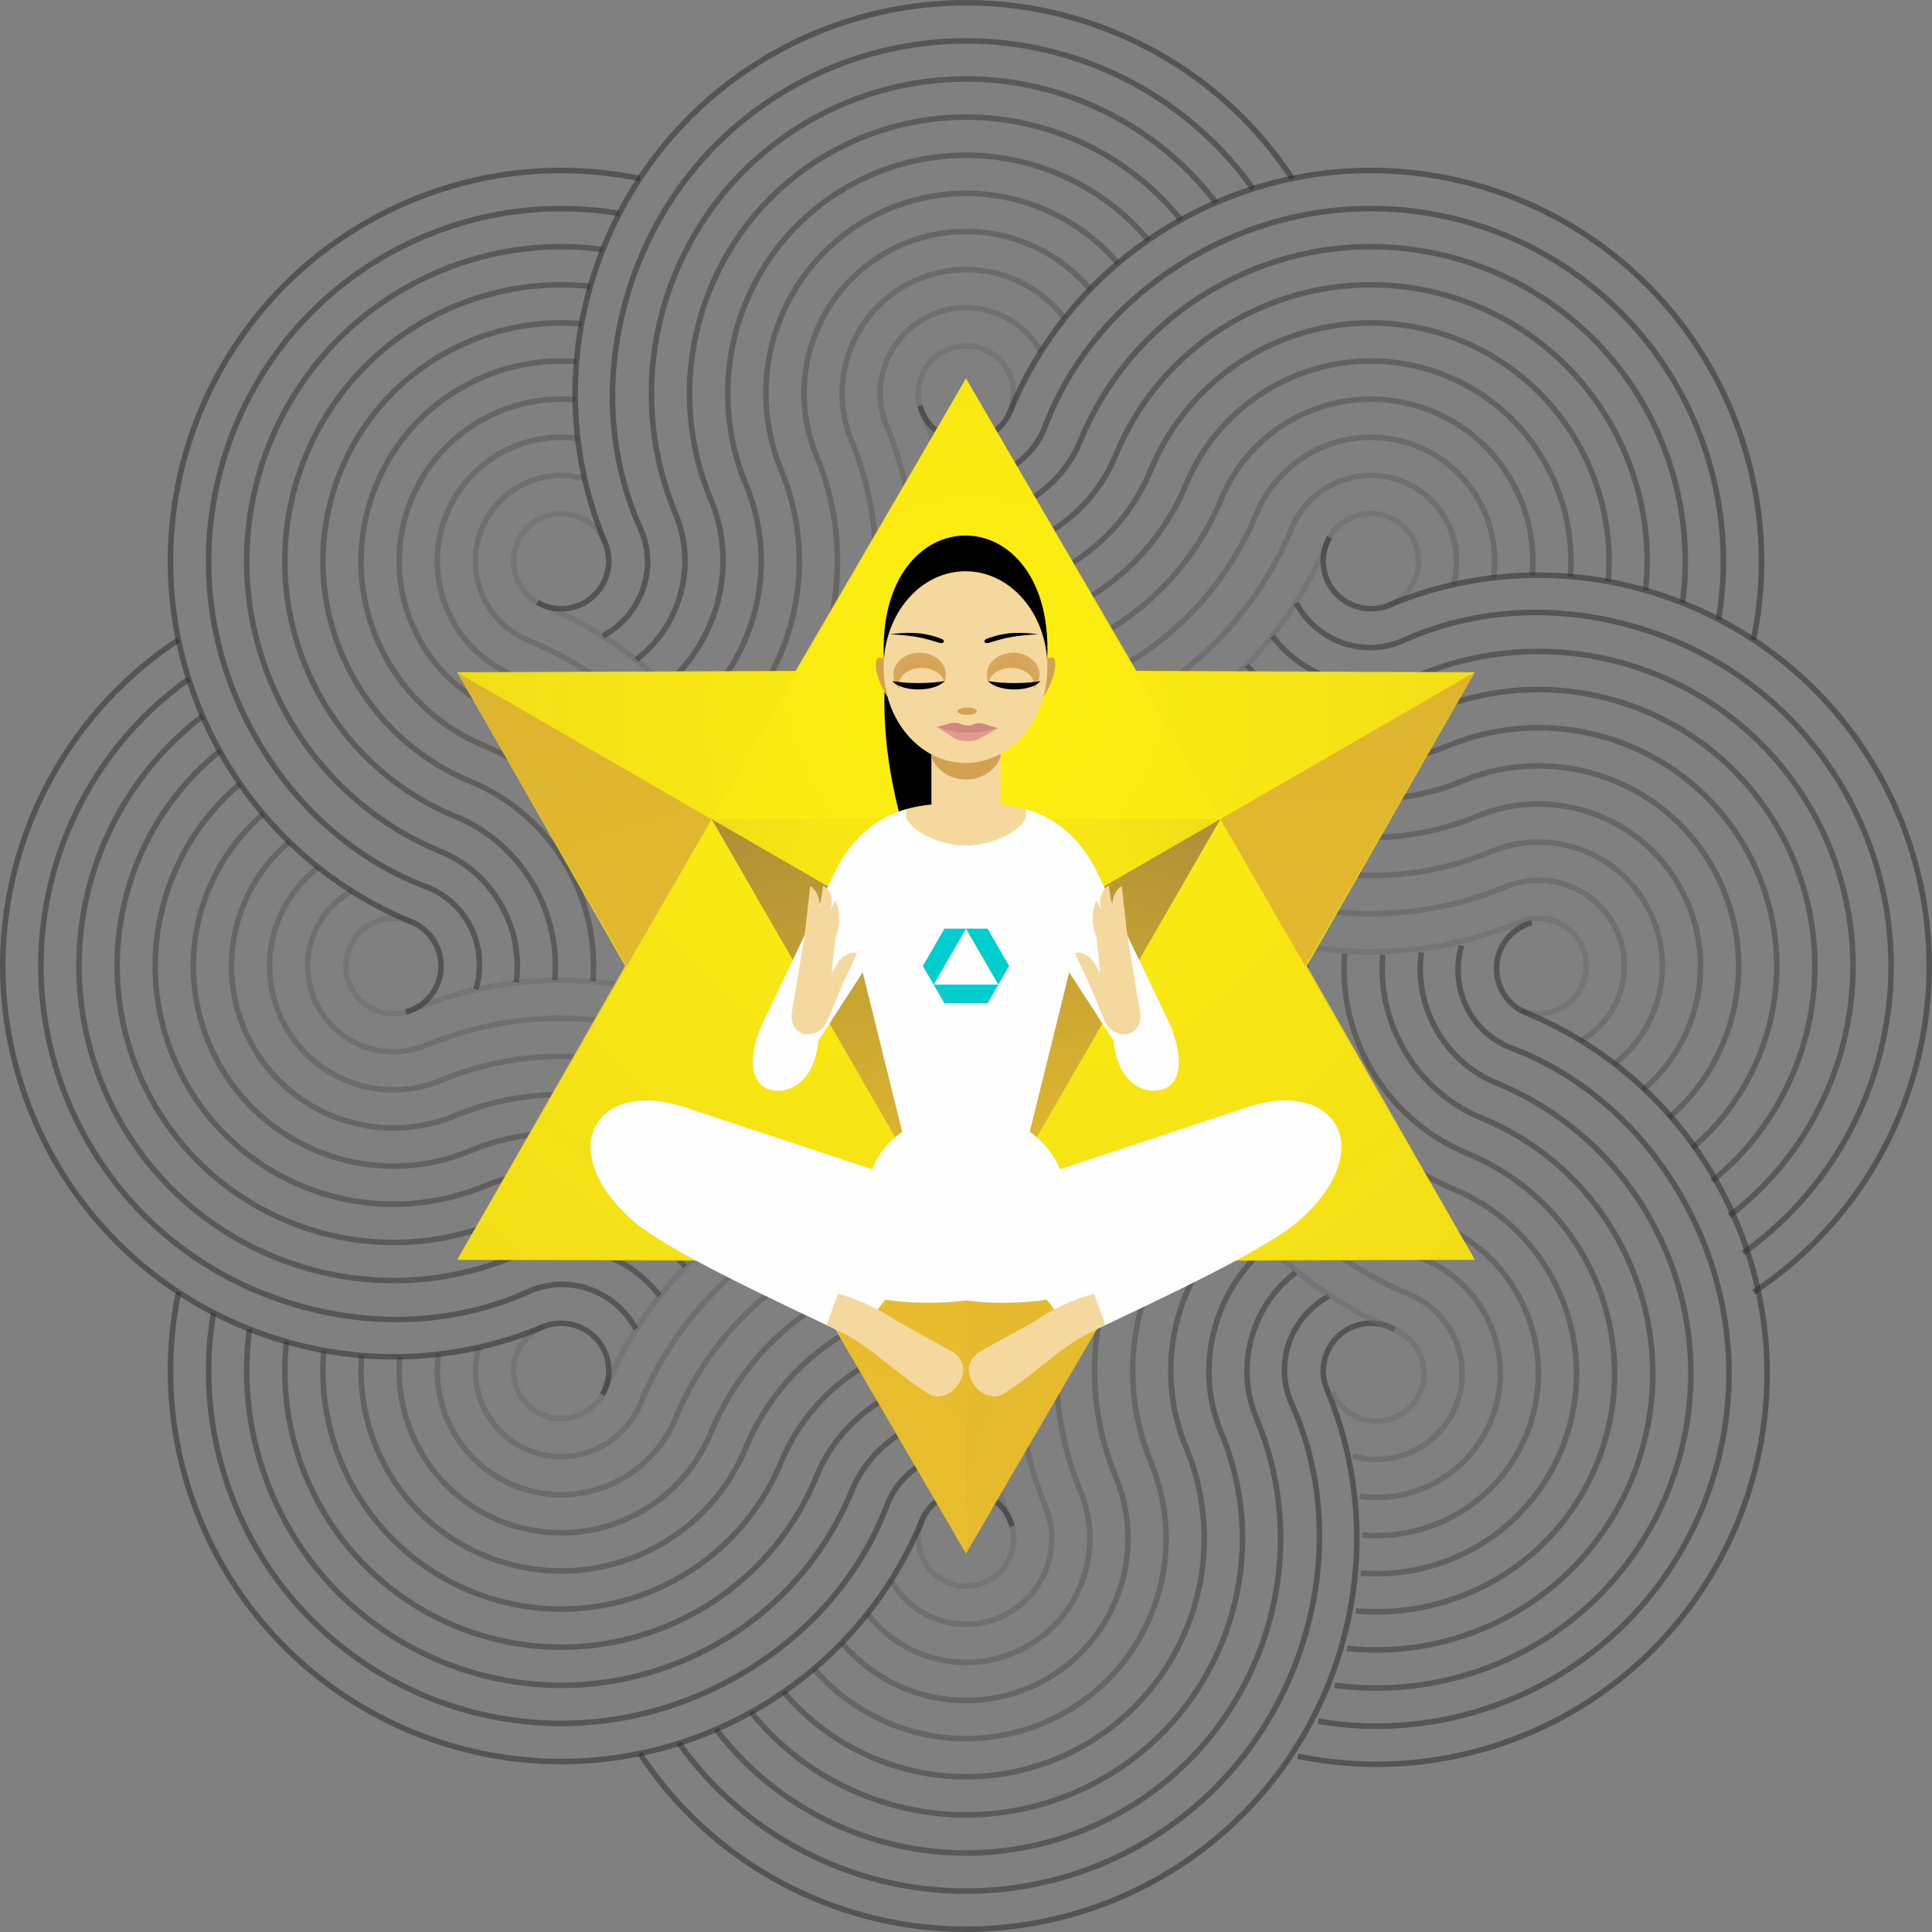 <?xml version="1.0" encoding="UTF-8"?>
<!DOCTYPE svg PUBLIC "-//W3C//DTD SVG 1.1//EN" "http://www.w3.org/Graphics/SVG/1.1/DTD/svg11.dtd">
<!-- Creator: CorelDRAW 2017 -->
<svg xmlns="http://www.w3.org/2000/svg" xml:space="preserve" width="1.76389E+06px" height="1.76389E+06px" version="1.1" style="shape-rendering:geometricPrecision; text-rendering:geometricPrecision; image-rendering:optimizeQuality; fill-rule:evenodd; clip-rule:evenodd"
viewBox="0 0 20757077.96 20757077.96"
 xmlns:xlink="http://www.w3.org/1999/xlink">
 <rect x="0" y="0" width="20757077.96" height="20757077.96" fill="#808080" stroke="none"/>
 <defs>
  <style type="text/css">
   <![CDATA[
    .str0 {stroke:#6B6A6A;stroke-width:59562.32;stroke-miterlimit:22.926;stroke-opacity:0.502}
    .str8 {stroke:#615F5E;stroke-width:59562.32;stroke-miterlimit:22.926;stroke-opacity:0.502}
    .str7 {stroke:#585654;stroke-width:59562.32;stroke-miterlimit:22.926;stroke-opacity:0.502}
    .str6 {stroke:#504D4B;stroke-width:59562.32;stroke-miterlimit:22.926;stroke-opacity:0.502}
    .str9 {stroke:#484543;stroke-width:59562.32;stroke-miterlimit:22.926;stroke-opacity:0.502}
    .str5 {stroke:#413D3B;stroke-width:59562.32;stroke-miterlimit:22.926;stroke-opacity:0.502}
    .str4 {stroke:#3A3735;stroke-width:59562.32;stroke-miterlimit:22.926;stroke-opacity:0.502}
    .str3 {stroke:#343130;stroke-width:59562.32;stroke-miterlimit:22.926;stroke-opacity:0.502}
    .str2 {stroke:#2F2D2C;stroke-width:59562.32;stroke-miterlimit:22.926;stroke-opacity:0.502}
    .str1 {stroke:#2A2929;stroke-width:59562.32;stroke-miterlimit:22.926;stroke-opacity:0.502}
    .fil9 {fill:none}
    .fil0 {fill:none}
    .fil11 {fill:#FEFEFE}
    .fil12 {fill:black}
    .fil18 {fill:#00CECE}
    .fil15 {fill:#D0877F}
    .fil14 {fill:#D3A152}
    .fil16 {fill:#E4998D}
    .fil10 {fill:#F5D89D}
    .fil17 {fill:url(#id0)}
    .fil13 {fill:url(#id1)}
    .fil2 {fill:url(#id2)}
    .fil3 {fill:url(#id3)}
    .fil1 {fill:url(#id4)}
    .fil4 {fill:url(#id5)}
    .fil7 {fill:url(#id6)}
    .fil5 {fill:url(#id7)}
    .fil8 {fill:url(#id8)}
    .fil6 {fill:url(#id9)}
   ]]>
  </style>
  <radialGradient id="id0" gradientUnits="userSpaceOnUse" gradientTransform="matrix(-0.999 -0.203 0.203 -0.999 2.03028E+07 1.66161E+07)" cx="10885131.37" cy="7207587.97" r="1934212.11" fx="10885131.37" fy="7207587.97">
   <stop offset="0" style="stop-opacity:1; stop-color:#D3A152"/>
   <stop offset="1" style="stop-opacity:1; stop-color:#F5D89D"/>
  </radialGradient>
  <radialGradient id="id1" gradientUnits="userSpaceOnUse" gradientTransform="matrix(-1 -0.201 0.201 -1 1.8305E+07 1.64004E+07)" xlink:href="#id0" cx="9879997.66" cy="7207587.97" r="1934212.11" fx="9879997.66" fy="7207587.97">
  </radialGradient>
  <radialGradient id="id2" gradientUnits="userSpaceOnUse" gradientTransform="matrix(0.611 1.391 -1.391 0.611 1.4344E+07 -1.17166E+07)" cx="10487892.9" cy="7380412.5" r="-21474836.48" fx="10487892.9" fy="7380412.5">
   <stop offset="0" style="stop-opacity:1; stop-color:#FEF00F"/>
   <stop offset="1" style="stop-opacity:1; stop-color:#CDA72F"/>
  </radialGradient>
  <radialGradient id="id3" gradientUnits="userSpaceOnUse" gradientTransform="matrix(-0.866 -0.657 0.657 -0.866 1.28098E+07 2.51155E+07)" xlink:href="#id2" cx="10323901.1" cy="9826375.94" r="10507590.67" fx="10323901.1" fy="9826375.94">
  </radialGradient>
  <radialGradient id="id4" gradientUnits="userSpaceOnUse" gradientTransform="matrix(0.492 1.493 -1.493 0.492 1.79962E+07 -1.13443E+07)" xlink:href="#id2" cx="10487892.9" cy="8485129.4" r="6311730.02" fx="10487892.9" fy="8485129.4">
  </radialGradient>
  <radialGradient id="id5" gradientUnits="userSpaceOnUse" gradientTransform="matrix(-1.7 -1.335 1.335 -1.7 8.16866E+06 4.93528E+07)" cx="9695291.94" cy="13487348.19" r="2367016.01" fx="9695291.94" fy="13487348.19">
   <stop offset="0" style="stop-opacity:1; stop-color:#EBBF2D"/>
   <stop offset="1" style="stop-opacity:1; stop-color:#AD8E37"/>
  </radialGradient>
  <radialGradient id="id6" gradientUnits="userSpaceOnUse" gradientTransform="matrix(0.97 0.368 -0.368 0.97 3.18026E+06 -3.62387E+06)" xlink:href="#id2" cx="10487892.9" cy="7774993.34" r="-21474836.48" fx="10487892.9" fy="7774993.34">
  </radialGradient>
  <radialGradient id="id7" gradientUnits="userSpaceOnUse" gradientTransform="matrix(-1.743 0.699 -0.699 -1.743 4.0898E+07 2.74487E+07)" xlink:href="#id5" cx="11608477.45" cy="12966607.8" r="2367016.01" fx="11608477.45" fy="12966607.8">
  </radialGradient>
  <radialGradient id="id8" gradientUnits="userSpaceOnUse" gradientTransform="matrix(0.307 -2.139 2.139 0.307 -2.54625E+07 4.24819E+07)" xlink:href="#id5" cx="14478333.89" cy="16595922.91" r="-21474836.48" fx="14478333.89" fy="16595922.91">
  </radialGradient>
  <radialGradient id="id9" gradientUnits="userSpaceOnUse" gradientTransform="matrix(0.306 -2.139 2.139 0.306 -2.925E+07 3.07993E+07)" xlink:href="#id5" cx="9011966.73" cy="16595922.91" r="-21474836.48" fx="9011966.73" fy="16595922.91">
  </radialGradient>
 </defs>
 <g id="图层_x0020_1">
  <g id="_2601458001408">
   <g>
    <path class="fil0 str0" d="M9905948.7 16334145.73c-108181.43,261151.85 15867.65,560448.61 276941.34,668630.04 261073.69,108181.43 560448.61,-15867.65 668630.04,-276941.34 54090.72,-130536.85 50104.27,-270688.08 0,-391688.7 -782830.23,-1889892.12 -82464.89,-4024130.44 1565035.16,-5108836.91"/>
    <path class="fil0 str1" d="M14983988.29 14284873.6c-132959.98,-76446.13 -298749.59,-92626.45 -451407.35,-29390.33 -261777.18,108494.09 -384731.95,411620.97 -277019.51,668551.87 413965.95,986842.92 444294.27,2139319.11 78.17,3211831.71 -886868.89,2141116.92 -3341586.89,3157897.32 -5482703.81,2271028.43 -806123.64,-333924.19 -1452789.1,-889995.51 -1898568.52,-1567849.12"/>
    <path class="fil0 str2" d="M14277369.68 13925076.53c-419906.54,231448.87 -591949.41,730224.68 -399817.94,1156228.15 397003.98,879755.8 400755.93,1929991.16 -156.33,2897917.96 -800339.37,1932257.96 -3015557.44,2849846 -4947815.41,2049428.46 -681136.56,-282100.29 -1236191.73,-740151.73 -1634368.19,-1299506.02"/>
    <path class="fil0 str3" d="M13919839.43 13671194.1c-479078.04,365972.16 -651589.9,1014982.59 -420453.71,1566754.8 332439.04,793773.44 357373.93,1721288.53 -156.33,2584551.36 -713888.02,1723399.01 -2689606.16,2541794.68 -4413005.17,1827906.65 -571000.99,-236529.63 -1042809.61,-611647.19 -1392210.63,-1070167.63"/>
    <path class="fil0 str4" d="M13607176.33 13397223.05c-576628.93,485565.8 -777358.64,1304430.46 -486191.13,1996901.07 293043.5,697160.55 314304.59,1512820.41 0,2271731.92 -627358.51,1514461.9 -2363576.71,2233665.2 -3878116.77,1606306.68 -475091.58,-196743.25 -872017.39,-502762.26 -1173502.78,-876707.33"/>
    <path class="fil0 str5" d="M13327030.19 13097926.3c-707322.1,607738.9 -939161.79,1598568.27 -584289.17,2452842.03 249661.48,601172.98 271157.07,1303648.8 0,1958443.5 -540829,1305524.78 -2037547.27,1925535.71 -3343150.21,1384706.71 -392861.19,-162662.98 -723658.75,-412011.8 -979417.17,-716545.66"/>
    <path class="fil0 str6" d="M13077603.2 12772444.01c-853257.6,719828.63 -1138875.35,1908964.57 -713106.37,2935046.7 209796.94,505498.07 227696.9,1095337.01 0,1645076.91 -454299.48,1096665.82 -1711595.98,1617406.22 -2808261.81,1163184.9 -323918.97,-134210.64 -597577.35,-338457.81 -810735.42,-587806.63"/>
    <path class="fil0 str6" d="M12859755.18 12421245.18c-995753.81,805810.98 -1388693.16,2199194.09 -873502.54,3442889.74 170401.39,411386.48 183845.91,887806.88 0,1331710.32 -367769.97,887728.71 -1385566.53,1309354.9 -2273373.4,941663.09 -268108.61,-111151.73 -493851.37,-281553.12 -668004.72,-489708.58"/>
    <path class="fil0 str7" d="M12675283.95 12045424.14c-1220324.08,932595.86 -1652815.31,2566182.4 -1067275.49,3975355 128660.86,309614.63 141714.55,676290.28 0,1018421.88 -281240.46,678869.76 -1059537.09,1001303.58 -1738406.84,720063.12 -226133.59,-93642.59 -412715.3,-242470.23 -550521.56,-424361.99"/>
    <path class="fil0 str8" d="M12526378.15 11646387.85c-1437703.1,1025378.64 -1970402.86,2908157.67 -1296613.88,4531113.67 88796.32,213939.72 98254.38,467978.49 0,704977.12 -194632.78,470010.81 -733507.63,693252.26 -1203518.44,498541.32 -200260.72,-82933.89 -355732.44,-228400.4 -453127,-404351.56"/>
   </g>
   <g>
    <path class="fil0 str0" d="M5833120.98 14255639.6c-261073.69,108181.43 -385122.77,407478.19 -276941.34,668630.04 108103.27,261073.69 407478.19,385122.78 668630.04,276941.34 130536.85,-54090.71 226837.08,-155940.72 276941.34,-276941.34 782830.24,-1889892.11 2787157.05,-2903780.39 4719180.52,-2505838.42"/>
    <path class="fil0 str1" d="M10872937.51 16397303.68c-39942.71,-148124.15 -145779.17,-276706.85 -298436.93,-339942.96 -261777.18,-108415.93 -563106.25,18994.28 -668630.04,276785.01 -405055.05,990516.7 -1198515.84,1826890.5 -2271028.44,2271184.77 -2141116.92,886868.88 -4595834.92,-129833.36 -5482781.97,-2271028.44 -333846.03,-806045.47 -397941.97,-1656567.27 -233793.84,-2451122.38"/>
    <path class="fil0 str2" d="M10627731.47 15643238.44c-460630.91,-133272.65 -935019,97785.39 -1100339.62,534888.4 -341349.94,902736.54 -1081345.33,1648047.21 -2049272.13,2048959.47 -1932257.96,800417.54 -4147476.04,-117170.5 -4947815.41,-2049428.46 -282178.45,-681136.57 -350729.83,-1397525.9 -236764.13,-2074597.84"/>
    <path class="fil0 str3" d="M10554411.97 15210903.54c-597577.35,-80041.76 -1178427.22,256930.9 -1405186.14,810500.92 -326185.78,796431.09 -964409.33,1469829.24 -1827750.32,1827437.66 -1723320.85,713888.03 -3699038.99,-104507.64 -4412927.01,-1827906.65 -236529.64,-571000.99 -304846.53,-1169829 -227696.91,-1741220.81"/>
    <path class="fil0 str4" d="M10527053.95 14796077.77c-751094.93,-64408.6 -1472096.04,372694.42 -1755837.81,1068213.48 -285774.07,700209.02 -847473.33,1292002.1 -1606384.85,1606306.69 -1514461.89,627358.51 -3250758.26,-91844.79 -3878038.61,-1606306.69 -196821.42,-475169.74 -261073.68,-972147.74 -209796.94,-1449740.63"/>
    <path class="fil0 str5" d="M10540576.63 14386332.77c-929938.23,-70427.36 -1794451.7,466258.85 -2147604.67,1321236.1 -248567.17,601641.98 -730068.35,1113627.8 -1384784.88,1384863.05 -1305602.94,540750.83 -2802321.21,-79260.1 -3343150.21,-1384784.88 -162741.14,-392861.19 -220349.32,-803075.18 -185878.21,-1199219.32"/>
    <path class="fil0 str9" d="M10594276.52 13979792.58c-1112298.98,-94267.93 -2155108.59,544580.95 -2579548.75,1571132.08 -209093.45,505810.73 -613523.17,935566.17 -1163263.07,1163263.07 -1096665.83,454221.32 -2353962.32,-66519.08 -2808183.64,-1163184.9 -134210.64,-323997.14 -183298.75,-661907.79 -157660.37,-988953.39"/>
    <path class="fil0 str6" d="M10688622.61 13577473.33c-1273945.81,-134288.8 -2537026.57,573111.47 -3052139.03,1816807.12 -170401.39,411386.47 -497759.66,757739.02 -941663.09,941663.09 -887806.88,367691.81 -1905603.44,-53856.22 -2273373.41,-941663.09 -110995.4,-268186.78 -150078.29,-548254.75 -126081.4,-818630.17"/>
    <path class="fil0 str7" d="M10823927.57 13181251.02c-1522356.64,-203465.52 -2983274.98,645805.63 -3565688.17,2056307.05 -127957.38,309927.3 -378009.69,578426.73 -720063.13,720141.29 -678947.92,281162.29 -1457244.55,-41193.37 -1738485,-720063.13 -93642.6,-226133.58 -120375.3,-463288.55 -89187.15,-689343.97"/>
    <path class="fil0 str8" d="M11000816.72 12793783.27c-1741689.81,-291558.34 -3449612,663080.27 -4120821.51,2287130.58 -88483.66,214096.06 -261464.52,400365.1 -498541.32,498541.32 -470010.8,194710.94 -1008807.49,-28452.34 -1203518.44,-498541.32 -82933.89,-200260.71 -90046.97,-413027.95 -34471.1,-606331.91"/>
   </g>
   <g>
    <path class="fil0 str0" d="M4422932.23 9905948.7c-261073.69,-108181.43 -560448.61,15867.65 -668630.04,276941.34 -108181.44,261073.69 15867.65,560526.78 276941.34,668630.04 130536.84,54090.72 270688.08,50104.27 391688.7,0 1889892.11,-782830.23 4024130.44,-82464.89 5108836.91,1565035.16"/>
    <path class="fil0 str1" d="M6472204.36 14983988.29c76524.29,-132881.82 92626.44,-298749.59 29390.33,-451407.35 -108415.93,-261699.02 -411620.97,-384731.95 -668473.71,-277019.51 -986921.08,413965.95 -2139397.27,444294.27 -3211909.87,156.33 -2141116.92,-886947.05 -3157897.32,-3341665.05 -2271028.44,-5482781.97 333924.2,-806123.64 889995.52,-1452789.1 1567849.12,-1898568.52"/>
    <path class="fil0 str2" d="M6832079.59 14277369.68c-231527.03,-419906.54 -730302.84,-591949.41 -1156306.32,-399817.94 -879677.63,397003.98 -1929991.15,400755.93 -2897917.95,-156.33 -1932257.96,-800339.37 -2849767.83,-3015557.44 -2049428.46,-4947815.41 282100.28,-681136.56 740151.73,-1236191.73 1299506.01,-1634368.19"/>
    <path class="fil0 str3" d="M7085883.86 13919917.59c-365972.16,-479156.2 -1014904.43,-651668.06 -1566754.8,-420531.87 -793773.45,332439.04 -1721210.37,357452.09 -2584551.36,-156.33 -1723320.85,-713888.02 -2541716.51,-2689606.16 -1827906.65,-4412927.01 236529.63,-571079.15 611647.19,-1042809.61 1070245.79,-1392288.79"/>
    <path class="fil0 str4" d="M7359854.9 13607176.33c-485487.63,-576628.93 -1304430.45,-777358.64 -1996901.06,-486191.13 -697160.55,293121.66 -1512820.41,314304.59 -2271653.76,0 -1514540.06,-627358.51 -2233743.36,-2363576.71 -1606384.85,-3878116.77 196821.43,-475091.58 502762.27,-872017.39 876785.5,-1173424.62"/>
    <path class="fil0 str5" d="M7659151.66 13327030.19c-607738.91,-707322.1 -1598490.11,-939161.79 -2452842.03,-584289.17 -601094.81,249661.48 -1303648.8,271157.07 -1958365.34,0 -1305602.94,-540829 -1925535.7,-2037547.27 -1384784.87,-3343150.21 162662.98,-392861.19 412011.8,-723658.75 716545.66,-979417.17"/>
    <path class="fil0 str9" d="M7984633.94 13077603.2c-719828.62,-853257.6 -1908964.56,-1138875.35 -2934968.53,-713106.37 -505498.06,209796.94 -1095337,227696.9 -1645076.9,0 -1096665.83,-454299.48 -1617484.39,-1711595.98 -1163184.9,-2808261.81 134132.47,-323918.97 338379.64,-597577.35 587806.63,-810735.42"/>
    <path class="fil0 str6" d="M8335832.77 12859755.18c-805810.97,-995753.81 -2199194.08,-1388693.16 -3442889.73,-873502.54 -411386.48,170479.56 -887806.88,183845.91 -1331710.32,0 -887728.71,-367691.8 -1309354.9,-1385566.53 -941584.93,-2273373.4 111073.57,-268108.61 281474.96,-493773.21 489708.58,-668004.72"/>
    <path class="fil0 str7" d="M8711653.82 12675283.95c-932595.86,-1220324.08 -2566182.4,-1652815.31 -3975355,-1067275.49 -309614.63,128660.86 -676290.29,141714.55 -1018343.72,78.16 -678947.92,-281318.62 -1001303.58,-1059615.25 -720141.29,-1738485 93720.77,-226133.59 242470.24,-412715.3 424362,-550521.56"/>
    <path class="fil0 str8" d="M9110768.27 12526378.15c-1025456.81,-1437703.1 -2908157.67,-1970402.86 -4531113.66,-1296613.88 -213939.73,88796.32 -467978.5,98254.38 -705055.3,0 -470010.8,-194632.78 -693174.09,-733507.63 -498541.31,-1203518.44 83012.05,-200260.72 228478.56,-355732.44 404429.72,-453127"/>
   </g>
   <g>
    <path class="fil0 str0" d="M6501438.36 5833120.98c-108103.27,-261073.69 -407478.19,-385122.77 -668630.04,-276941.34 -261073.69,108103.27 -385044.61,407478.19 -276941.34,668630.04 54090.71,130536.85 155940.72,226837.08 277019.5,276941.34 1889892.12,782830.24 2903780.39,2787157.05 2505838.43,4719180.52"/>
    <path class="fil0 str1" d="M4359774.28 10872937.51c148124.15,-39942.71 276785.01,-145779.17 340021.12,-298436.93 108415.93,-261777.18 -18994.28,-563106.25 -276863.17,-668630.04 -990516.71,-405055.05 -1826890.5,-1198515.84 -2271184.77,-2271028.44 -886868.88,-2141116.92 129911.52,-4595834.92 2271028.44,-5482781.97 806123.64,-333846.03 1656567.27,-397941.97 2451122.38,-233793.84"/>
    <path class="fil0 str2" d="M5113917.68 10627731.47c133272.65,-460630.91 -97785.38,-935019 -534888.4,-1100339.62 -902814.7,-341349.94 -1648125.37,-1081345.33 -2049037.63,-2049272.13 -800339.37,-1932257.96 117170.5,-4147476.04 2049428.46,-4947815.41 681214.73,-282178.45 1397525.9,-350729.83 2074597.84,-236764.13"/>
    <path class="fil0 str3" d="M5546174.42 10554411.97c80041.75,-597577.35 -256930.9,-1178427.22 -810500.92,-1405186.14 -796352.92,-326185.78 -1469829.24,-964409.33 -1827437.66,-1827750.32 -713809.86,-1723320.85 104507.64,-3699038.99 1827906.65,-4412927.01 571000.99,-236529.64 1169907.16,-304846.53 1741220.81,-227696.91"/>
    <path class="fil0 str4" d="M5961078.35 10527053.95c64408.6,-751094.93 -372772.58,-1472096.04 -1068213.48,-1755837.81 -700287.18,-285774.07 -1292080.27,-847473.33 -1606384.85,-1606306.68 -627358.51,-1514540.06 91844.79,-3250836.43 1606384.85,-3878116.78 475091.58,-196821.42 972069.58,-261073.68 1449740.63,-209796.94"/>
    <path class="fil0 str5" d="M6370823.35 10540576.63c70349.2,-929938.23 -466337.02,-1794451.7 -1321314.27,-2147604.67 -601641.97,-248567.17 -1113627.8,-730068.35 -1384784.87,-1384784.88 -540829,-1305602.94 79181.93,-2802321.21 1384784.87,-3343150.21 392783.02,-162741.14 802997.01,-220349.32 1199219.33,-185878.21"/>
    <path class="fil0 str9" d="M6777285.38 10594276.52c94346.09,-1112298.98 -544580.96,-2155108.59 -1571132.08,-2579548.75 -505732.57,-209093.45 -935566.17,-613523.17 -1163184.91,-1163263.07 -454299.48,-1096665.83 66519.08,-2353962.32 1163184.91,-2808183.64 323918.97,-134210.64 661829.62,-183298.75 988953.39,-157660.37"/>
    <path class="fil0 str6" d="M7179604.63 10688622.61c134366.96,-1273867.64 -573033.3,-2537026.57 -1816728.95,-3052139.03 -411464.64,-170401.39 -757817.2,-497759.66 -941663.1,-941663.09 -367769.97,-887806.88 53856.22,-1905603.44 941584.93,-2273373.41 268264.94,-110995.4 548254.75,-150078.29 818708.33,-126081.4"/>
    <path class="fil0 str7" d="M7575826.94 10823927.57c203465.51,-1522356.64 -645805.64,-2983274.98 -2056307.05,-3565688.17 -309849.13,-127957.38 -578426.74,-378009.69 -720141.29,-720063.13 -281162.29,-678947.92 41193.37,-1457244.55 720063.12,-1738485 226133.59,-93642.6 463288.55,-120375.3 689343.98,-89187.15"/>
    <path class="fil0 str8" d="M7963294.69 11000816.72c291558.34,-1741689.81 -663080.27,-3449612 -2287130.59,-4120821.51 -214017.89,-88483.66 -400365.1,-261464.52 -498541.31,-498541.32 -194710.95,-469932.64 28530.51,-1008807.49 498541.31,-1203518.44 200260.72,-82933.89 413106.13,-90046.97 606331.92,-34471.1"/>
   </g>
   <g>
    <path class="fil0 str0" d="M10851129.26 4422932.23c108181.43,-261073.69 -15789.49,-560448.61 -276941.35,-668630.04 -261073.69,-108181.44 -560448.6,15867.65 -668630.04,276941.34 -54090.71,130536.84 -50104.26,270688.08 0,391688.7 782830.24,1889892.11 82464.9,4024130.44 -1565035.15,5108836.91"/>
    <path class="fil0 str1" d="M5773089.66 6472204.36c132959.99,76524.29 298749.6,92626.44 451407.36,29390.33 261777.18,-108415.93 384731.94,-411620.97 277019.5,-668473.71 -413965.94,-986921.08 -444294.26,-2139397.27 -78.16,-3211909.87 886868.89,-2141116.92 3341586.89,-3157897.32 5482703.81,-2271028.44 806123.64,333924.2 1452789.1,889995.52 1898568.51,1567849.12"/>
    <path class="fil0 str2" d="M6479708.27 6832079.59c419906.55,-231527.03 591949.42,-730302.84 399817.94,-1156306.32 -397003.97,-879677.63 -400755.93,-1929991.15 156.34,-2897917.95 800339.37,-1932257.96 3015557.44,-2849767.83 4947815.41,-2049428.46 681136.56,282100.28 1236191.73,740151.73 1634368.19,1299506.01"/>
    <path class="fil0 str3" d="M6837238.53 7085883.86c479078.04,-365972.16 651589.9,-1014904.43 420453.7,-1566754.8 -332439.04,-793773.45 -357373.92,-1721210.37 234.5,-2584551.36 713809.86,-1723320.85 2689528,-2541716.51 4412927.01,-1827906.65 571079.16,236529.63 1042809.61,611647.19 1392288.79,1070245.79"/>
    <path class="fil0 str4" d="M7149901.63 7359854.9c576628.93,-485487.63 777358.64,-1304430.45 486269.29,-1996901.06 -293121.66,-697160.55 -314382.75,-1512820.41 -78.17,-2271653.76 627358.52,-1514540.06 2363654.88,-2233743.36 3878116.78,-1606384.85 475091.58,196821.43 872017.39,502762.27 1173502.78,876785.5"/>
    <path class="fil0 str5" d="M7430125.94 7659229.82c707243.93,-607817.07 939083.62,-1598568.27 584289.17,-2452920.19 -249739.66,-601094.81 -271235.24,-1303648.8 -78.17,-1958365.34 540829,-1305602.94 2037625.43,-1925535.7 3343150.21,-1384784.87 392861.18,162662.98 723658.75,412011.8 979417.16,716545.66"/>
    <path class="fil0 str9" d="M7679552.92 7984633.94c853179.44,-719828.62 1138797.18,-1908964.56 713106.37,-2934968.53 -209796.94,-505498.06 -227775.07,-1095337 0,-1645076.9 454221.32,-1096665.83 1711517.82,-1617484.39 2808183.64,-1163184.9 323918.98,134132.47 597577.36,338379.64 810735.43,587806.63"/>
    <path class="fil0 str6" d="M7897322.77 8335832.77c995753.82,-805810.97 1388693.17,-2199194.08 873502.54,-3442889.73 -170401.39,-411386.48 -183845.9,-887806.88 0,-1331710.32 367769.98,-887728.71 1385566.54,-1309354.9 2273373.41,-941584.93 268186.78,111073.57 493851.37,281474.96 668004.72,489708.58"/>
    <path class="fil0 str7" d="M8081794 8711653.82c1220324.09,-932595.86 1652815.32,-2566182.4 1067275.5,-3975355 -128660.87,-309614.63 -141714.55,-676290.29 0,-1018343.72 281240.46,-678947.92 1059537.08,-1001303.58 1738406.84,-720141.29 226133.59,93720.77 412715.3,242470.24 550521.56,424362"/>
    <path class="fil0 str8" d="M8230699.81 9110768.27c1437703.1,-1025378.64 1970402.86,-2908157.67 1296613.88,-4531113.66 -88796.32,-213939.73 -98176.22,-467978.5 0,-705055.3 194632.78,-470010.8 733507.63,-693174.09 1203518.44,-498541.31 200260.71,83012.05 355810.61,228478.56 453127,404429.72"/>
   </g>
   <g>
    <path class="fil0 str0" d="M14923956.98 6501438.36c261151.85,-108103.27 385122.77,-407478.19 277019.5,-668630.04 -108181.43,-261073.69 -407556.35,-385044.61 -668630.04,-276941.34 -130615.01,54090.71 -226915.24,156018.88 -277019.5,277019.5 -782830.24,1889892.12 -2787157.05,2903780.39 -4719102.36,2505838.43"/>
    <path class="fil0 str1" d="M9884218.62 4359852.45c39864.54,148045.98 145701,276706.84 298358.76,339942.95 261777.18,108415.93 563106.25,-18994.28 668630.04,-276863.17 405133.22,-990516.71 1198515.83,-1826890.5 2271028.44,-2271184.77 2141195.08,-886868.88 4595834.92,129911.52 5482781.97,2271028.44 333846.03,806123.64 397941.96,1656567.27 233793.84,2451122.38"/>
    <path class="fil0 str2" d="M10129346.49 5113917.68c460630.91,133272.65 935019,-97785.38 1100339.62,-534888.4 341349.94,-902814.7 1081345.33,-1648125.37 2049272.13,-2049037.63 1932257.96,-800339.37 4147476.03,117170.5 4947815.41,2049428.46 282178.44,681214.73 350729.83,1397525.9 236764.13,2074597.84"/>
    <path class="fil0 str3" d="M10202665.98 5546174.42c597577.36,80041.75 1178505.4,-256930.9 1405186.15,-810500.92 326263.94,-796352.92 964409.33,-1469829.24 1827750.32,-1827437.66 1723320.85,-713809.86 3699117.15,104507.64 4412927.01,1827906.65 236529.64,571079.15 304846.52,1169907.16 227696.9,1741220.81"/>
    <path class="fil0 str4" d="M10230102.17 5961078.35c751016.77,64408.6 1472017.88,-372772.58 1755837.81,-1068213.48 285695.91,-700287.18 847395.17,-1292080.27 1606306.68,-1606384.85 1514540.07,-627358.51 3250758.27,91844.79 3878038.61,1606384.85 196821.42,475091.58 261073.69,972069.58 209875.11,1449740.63"/>
    <path class="fil0 str5" d="M10216579.49 6370823.35c929860.07,70349.2 1794373.54,-466337.02 2147604.68,-1321314.27 248489,-601641.97 729990.17,-1113627.8 1384706.71,-1384784.87 1305602.94,-540829 2802399.37,79181.93 3343150.21,1384784.87 162741.14,392783.02 220349.32,802997.01 185878.21,1199219.33"/>
    <path class="fil0 str9" d="M10162801.44 6777285.38c1112298.98,94346.09 2155108.59,-544502.79 2579626.91,-1571132.08 209015.29,-505732.57 613445.01,-935566.17 1163184.91,-1163184.91 1096665.82,-454299.48 2353962.32,66519.08 2808261.81,1163184.91 134132.47,323918.97 183220.57,661829.62 157582.2,988953.39"/>
    <path class="fil0 str6" d="M10068455.35 7179604.63c1273945.8,134366.96 2537026.57,-573033.3 3052139.03,-1816728.95 170401.39,-411464.64 497759.65,-757817.2 941663.09,-941663.1 887806.88,-367769.97 1905603.44,53856.22 2273373.41,941663.1 111073.57,268186.77 150156.45,548176.58 126081.39,818630.16"/>
    <path class="fil0 str7" d="M9933150.39 7575905.11c1522356.64,203387.34 2983274.98,-645883.81 3565688.17,-2056385.22 127957.38,-309849.13 378009.69,-578426.74 720063.12,-720141.29 678947.93,-281162.29 1457244.55,41193.37 1738485.01,720063.12 93642.6,226133.59 120375.3,463288.55 89187.15,689343.98"/>
    <path class="fil0 str8" d="M9756261.24 7963294.69c1741689.81,291558.34 3449690.16,-663080.27 4120821.51,-2287130.59 88483.66,-214017.89 261464.52,-400365.1 498541.31,-498463.15 470010.81,-194789.11 1008807.5,28452.35 1203518.45,498463.15 82933.88,200260.72 90046.97,413106.13 34471.1,606331.92"/>
   </g>
   <g>
    <path class="fil0 str0" d="M16334145.73 10851129.26c261151.85,108181.43 560448.61,-15789.49 668630.04,-276941.35 108181.43,-261073.69 -15867.65,-560448.6 -276941.34,-668630.04 -130536.85,-54012.55 -270688.08,-50104.26 -391688.7,0 -1889892.12,782830.24 -4024130.44,82464.9 -5108836.91,-1565035.15"/>
    <path class="fil0 str1" d="M14284873.6 5773089.66c-76446.13,132959.99 -92626.45,298749.6 -29390.33,451407.36 108415.93,261777.18 411620.97,384731.94 668473.71,277019.5 986921.08,-413887.78 2139397.27,-444294.26 3211909.87,-78.16 2141116.92,886868.89 3157897.32,3341586.89 2271028.43,5482781.97 -333924.19,806045.48 -889995.51,1452710.94 -1567849.12,1898490.35"/>
    <path class="fil0 str2" d="M13924998.37 6479708.27c231527.03,419906.55 730302.84,591949.42 1156306.31,399817.94 879755.8,-397003.97 1929991.16,-400755.93 2897917.96,156.34 1932257.96,800339.37 2849846,3015557.44 2049428.46,4947815.41 -282100.29,681214.73 -740151.73,1236191.73 -1299506.02,1634368.19"/>
    <path class="fil0 str3" d="M13671194.1 6837238.53c365972.16,479078.04 1014982.59,651589.9 1566754.8,420453.7 793773.44,-332439.04 1721210.37,-357373.92 2584551.36,234.5 1723399.01,713809.86 2541716.51,2689528 1827906.65,4412927.01 -236529.63,571079.16 -611647.19,1042809.61 -1070167.63,1392288.79"/>
    <path class="fil0 str4" d="M13397223.05 7149901.63c485487.63,576628.93 1304430.46,777358.64 1996901.07,486269.29 697160.55,-293121.66 1512820.41,-314382.75 2271653.76,-78.17 1514540.06,627358.52 2233743.36,2363654.88 1606384.84,3878116.78 -196743.25,475091.58 -502762.26,872017.39 -876707.33,1173502.78"/>
    <path class="fil0 str5" d="M13097926.3 7430125.94c607738.9,707322.1 1598568.27,939083.62 2452842.03,584289.17 601172.98,-249661.49 1303648.8,-271235.24 1958365.33,0 1305602.95,540750.83 1925613.88,2037547.26 1384784.88,3343072.04 -162662.98,392861.18 -412011.8,723658.75 -716545.66,979417.16"/>
    <path class="fil0 str9" d="M12772444.01 7679552.92c719828.63,853179.44 1908964.57,1138797.18 2935046.7,713106.37 505419.9,-209796.94 1095258.84,-227775.07 1644998.74,0 1096743.99,454221.32 1617484.39,1711517.82 1163263.07,2808183.64 -134210.64,323918.98 -338457.81,597577.36 -587884.8,810735.43"/>
    <path class="fil0 str6" d="M12421245.18 7897322.77c805810.98,995753.82 2199194.09,1388693.17 3442889.74,873580.71 411386.48,-170479.56 887806.88,-183924.07 1331710.32,-78.17 887728.71,367769.98 1309354.9,1385566.54 941663.09,2273373.41 -111151.73,268186.78 -281553.12,493851.37 -489786.75,668004.72"/>
    <path class="fil0 str7" d="M12045424.14 8081794c932595.86,1220324.09 2566182.4,1652815.32 3975355,1067275.5 309614.63,-128582.7 676290.28,-141714.55 1018421.88,0 678869.76,281240.46 1001225.42,1059537.08 720063.12,1738406.84 -93642.59,226133.59 -242470.23,412715.3 -424361.99,550599.72"/>
    <path class="fil0 str8" d="M11646387.85 8230699.81c1025378.64,1437781.27 2908157.67,1970402.86 4531113.67,1296613.88 213861.56,-88796.32 467978.49,-98176.22 704977.12,0 470010.81,194632.78 693252.26,733507.63 498541.32,1203518.44 -82933.89,200260.71 -228400.4,355810.61 -404351.56,453127"/>
   </g>
   <g>
    <path class="fil0 str0" d="M14315436.42 14953503.64c108181.43,261151.86 407478.18,385122.78 668630.04,277019.51 261073.69,-108181.44 385122.77,-407556.35 276941.34,-668630.04 -54090.72,-130615.01 -155940.72,-226915.25 -276941.34,-277019.51 -1889892.12,-782830.24 -2903780.39,-2787157.05 -2505838.43,-4719102.35"/>
    <path class="fil0 str1" d="M16457100.49 9913765.28c-148124.14,39864.54 -276706.84,145701 -339942.95,298358.76 -108415.93,261777.18 18994.28,563106.25 276785.01,668630.04 990516.7,405133.22 1826890.5,1198515.84 2271184.76,2271028.44 886868.89,2141195.08 -129833.35,4595834.92 -2271028.43,5482781.98 -806045.48,333846.02 -1656567.28,397941.96 -2451122.38,233872"/>
    <path class="fil0 str2" d="M15702957.09 10158893.15c-133194.48,460630.91 97863.55,935019 534966.57,1100339.62 902736.54,341349.94 1648047.21,1081345.33 2048959.47,2049272.13 800417.54,1932257.96 -117170.5,4147476.04 -2049428.47,4947815.41 -681136.56,282178.45 -1397525.89,350729.83 -2074597.84,236764.13"/>
    <path class="fil0 str3" d="M15270700.36 10232212.65c-80041.76,597577.35 256930.9,1178427.23 810500.92,1405186.14 796431.08,326263.95 1469829.24,964409.34 1827437.66,1827750.32 713888.03,1723320.85 -104507.64,3699117.15 -1827906.65,4412927.01 -571000.99,236529.64 -1169829,304846.53 -1741220.81,227775.07"/>
    <path class="fil0 str4" d="M14855874.59 10259648.83c-64408.6,751016.77 372694.41,1472017.88 1068213.48,1755837.81 700209.02,285695.91 1292002.1,847395.17 1606306.68,1606306.69 627358.52,1514540.06 -91844.78,3250758.26 -1606306.68,3878038.61 -475169.75,196821.42 -972147.75,261073.69 -1449740.63,209875.1"/>
    <path class="fil0 str5" d="M14446129.59 10246126.16c-70427.36,929860.06 466258.85,1794373.53 1321236.1,2147604.67 601641.97,248489 1113627.8,729990.18 1384863.04,1384706.71 540750.84,1305602.94 -79260.09,2802399.38 -1384784.87,3343150.21 -392861.19,162741.14 -803075.18,220349.32 -1199219.33,185878.21"/>
    <path class="fil0 str9" d="M14039589.4 10192348.1c-94267.93,1112298.98 544580.95,2155108.59 1571132.08,2579626.92 505810.73,209015.28 935566.16,613445 1163263.07,1163184.9 454221.32,1096665.83 -66519.08,2353962.32 -1163184.91,2808261.81 -323997.13,134132.47 -661907.78,183220.58 -988953.38,157582.2"/>
    <path class="fil0 str6" d="M13637270.15 10098002.01c-134288.8,1273945.81 573111.46,2537026.57 1816807.12,3052139.03 411386.47,170401.39 757739.02,497759.66 941663.09,941663.09 367691.81,887806.88 -53856.22,1905603.44 -941663.09,2273373.41 -268186.78,111073.57 -548254.75,150156.46 -818630.17,126081.4"/>
    <path class="fil0 str7" d="M13241047.84 9962697.05c-203465.52,1522356.64 645805.63,2983274.98 2056307.05,3565688.18 309927.29,127957.37 578426.73,378009.68 720141.28,720063.12 281162.3,678947.92 -41193.36,1457244.55 -720063.12,1738485.01 -226133.59,93642.59 -463288.55,120375.29 -689343.97,89187.14"/>
    <path class="fil0 str8" d="M12853580.09 9785807.9c-291558.34,1741689.81 663080.27,3449690.17 2287130.58,4120821.51 214096.06,88483.66 400365.1,261464.52 498541.32,498541.32 194710.94,470010.8 -28452.35,1008807.49 -498541.32,1203518.44 -200260.71,82933.89 -413027.95,90046.97 -606331.92,34471.11"/>
   </g>
  </g>
  <g id="_2601457998944">
   <polygon class="fil1" points="10378538.98,4066887.12 12209728.6,7206884.48 15844749.81,7222673.97 14040840.05,10378617.14 15844749.81,13534560.32 12209728.6,13550271.64 10378538.98,16690347.17 8547427.53,13550271.64 4912328.15,13534560.32 6716237.91,10378617.14 4912328.15,7222673.97 8547427.53,7206884.48 "/>
   <g>
    <path class="fil2" d="M10378538.98 4066652.62l1366650.41 2367016.01 1366572.25 2367016.01 -2733222.66 0 -2733144.5 0 1366572.25 -2367016.01 1366572.25 -2367016.01zm-2733066.33 4733953.85l1366572.25 2366937.84 1366572.24 2367094.18 -2733144.49 0 -2733222.67 0 1366572.25 -2367094.18 1366650.42 -2366937.84zm5466210.83 0l1366572.25 2366937.84 1366650.41 2367094.18 -2733222.66 0 -2733222.67 0 1366572.25 -2367094.18 1366650.42 -2366937.84z"/>
    <polygon class="fil3" points="7645394.48,8800684.64 13111761.64,8800684.64 10378617.14,10378695.31 "/>
    <polygon class="fil4" points="10378538.98,13534716.65 7645394.48,8800684.64 10378538.98,10378617.14 "/>
    <polygon class="fil5" points="10378538.98,13534716.65 13111761.64,8800684.64 10378538.98,10378617.14 "/>
    <path class="fil6" d="M6734372.37 10378617.14l-1822122.39 -3155865.01 2733222.67 1577932.51 -911100.28 1577932.5zm3644166.61 6311964.52l-1822122.39 -3155943.17 1822122.39 -78.17 0 3156021.34z"/>
    <path class="fil7" d="M8556416.59 7222752.13l-3644166.61 0 2733222.67 1578010.67 910943.94 -1578010.67zm3644322.94 0l3644166.61 0 -2733222.66 1578010.67 -910943.95 -1578010.67z"/>
    <path class="fil8" d="M10378538.98 16690581.66l1822122.39 -3155943.17 -1822044.23 -78.17 -78.16 3156021.34zm3644244.77 -6311964.52l1822122.39 -3155865.01 -2733222.66 1577932.51 911100.27 1577932.5z"/>
   </g>
  </g>
  <rect class="fil9" x="4465719.3" y="4702842.35" width="4642034.51" height="471342.66"/>
  <g id="_2601599432928">
   <path class="fil10" d="M10378148.15 8158318.3c-166180.44,0 -272798.56,-24309.56 -370896.6,-68629.55l-156.34 78.16 0 554429.85c-85826.02,7816.57 -170479.55,22589.91 -252553.62,44319.99 -12897.35,25013.05 -19854.1,-22668.07 -19854.1,78400.27 0,100990.19 288119.05,316884.06 643460.66,316884.06 355341.61,0 643382.5,-215893.87 643382.5,-316884.06 0,-101068.34 -6878.59,-53387.22 -19854.11,-78400.27 -81995.9,-21730.08 -166727.6,-36503.42 -252475.45,-44319.99l0 -554429.85 -156.34 -78.16c-98098.04,44319.99 -204716.16,68629.55 -370896.6,68629.55z"/>
   <path class="fil11" d="M10378148.15 13970881.68c252631.79,38301.23 628374.67,32985.96 864513.47,-7816.58 159614.52,172902.7 202293.03,385826.27 264356.66,448906.05 971678.75,-462819.56 2104144.5,-981527.64 2473086.96,-1317640.47 834497.82,-760396.67 358077.42,-1509224.79 -576159.93,-1199844.66l-2017224.16 667926.55c-56748.35,-147342.48 -158442.03,-283350.93 -322980.99,-403726.22l423893 -1711908.65 477514.73 735774.44c33220.45,406383.87 281162.29,571860.82 494007.7,530042.13 279755.3,-54872.38 229885.54,-434445.38 103491.48,-721782.77l-772277.86 -1613888.77c-168056.41,-351276.99 -432569.4,-594138.05 -788692.67,-688405.98 12975.52,25013.05 19854.11,-22668.07 19854.11,78400.27 0,100990.19 -288040.89,316884.06 -643382.5,316884.06 -355341.61,0 -643460.66,-215893.87 -643460.66,-316884.06 0,-101068.34 6956.75,-53387.22 19854.1,-78400.27 -356045.1,94267.93 -620636.25,337207.16 -788692.67,688405.98l-772199.69 1613888.77c-135461.29,283116.43 -176263.83,666910.39 103491.48,721782.77 212767.24,41818.69 460709.08,-123658.26 493929.54,-530042.13l477592.89 -735774.44 423892.99 1711908.65c-164538.95,120375.29 -266310.79,256383.74 -322980.98,403726.22l-2017224.16 -667926.55c-934159.18,-309301.97 -1410657.75,439447.99 -576159.93,1199844.66 368864.29,336112.83 1501408.21,854820.91 2473008.8,1317640.47 62141.79,-63079.78 104820.3,-276003.35 264434.82,-448906.05 236138.8,40802.54 611881.68,46117.81 864513.47,7816.58z"/>
   <path class="fil12" d="M10007095.21 8644196.76l0 -540594.51c-223006.95,-119749.96 -394737.16,-341193.6 -470323.47,-617822.28 -12506.52,-18056.3 -24544.05,-36737.92 -34314.77,-53309.06 -10474.21,433585.55 47602.96,863419.15 153908.41,1286374.16 112167.89,-39864.54 232386.85,-63861.44 350729.83,-74648.31z"/>
   <path class="fil10" d="M9011185.07 10330545.19c33533.12,-55341.37 146951.66,-124049.08 194398.28,-84262.7l-155315.39 331891.88 -163991.8 395987.82c-104507.64,218395.17 -423580.33,173293.52 -376602.7,-109588.42l134992.29 -811517.08 59405.99 -534106.74c66284.58,44867.15 104663.97,119593.63 103178.82,236998.63l36894.25 -243017.4c89890.64,62688.96 111308.06,153517.59 75429.97,268030.45l56513.86 -107165.28c24153.22,38457.56 75820.8,225586.43 -312.66,396222.31l-41662.36 387858.58 77071.45 -127332.05zm2733847.99 0c-33454.95,-55341.37 -146873.49,-124049.08 -194398.28,-84262.7l155393.56 331891.88 163913.63 395987.82c104507.64,218395.17 423658.5,173293.52 376602.71,-109588.42l-134992.3 -811517.08 -59405.99 -534106.74c-66206.41,44867.15 -104585.8,119593.63 -103178.82,236998.63l-36894.25 -243017.4c-89812.47,62688.96 -111308.06,153517.59 -75429.97,268030.45l-56513.85 -107165.28c-24075.06,38457.56 -75742.64,225586.43 312.66,396222.31l41740.52 387858.58 -77149.62 -127332.05z"/>
   <ellipse class="fil10" cx="10373438.17" cy="7167211.16" rx="879592.32" ry="1029756.92"/>
   <path class="fil13" d="M9879997.66 7012720.7c156409.72,0 283194.61,105680.12 283194.61,235982.47 0,30015.66 -6722.26,58780.66 -18994.29,85122.53 -14851.49,-89030.82 -117873.98,-158051.2 -242704.73,-158051.2 -135070.46,0 -244580.71,80667.08 -244580.71,180250.28 0,16023.98 2813.97,31578.97 8207.41,46352.3 -42600.35,-41271.52 -68316.89,-94971.41 -68316.89,-153673.91 0,-130302.35 126784.89,-235982.47 283194.6,-235982.47z"/>
   <path class="fil12" d="M10148106.27 7318114.38c-46117.8,52527.4 -154533.73,89421.65 -281005.96,89421.65 -126394.06,0 -234888.15,-36894.25 -280927.8,-89421.65 82308.57,13131.85 178374.3,20713.93 280927.8,20713.93 102631.66,0 198619.24,-7582.08 281005.96,-20713.93z"/>
   <path class="fil12" d="M9561315.8 6814335.96c292887.16,17196.47 363392.69,41818.69 534341.24,92626.44 48384.61,14382.5 58233.5,-27827.01 25169.38,-41193.36 -222147.14,-89343.48 -405289.55,-68551.39 -559510.62,-51433.08z"/>
   <ellipse class="fil14" cx="10391303.63" cy="7641183.38" rx="104643.35" ry="38554.52"/>
   <path class="fil15" d="M10063843.57 7809151.78c211829.25,87076.67 431553.24,88327.33 658155.83,13757.18 -89030.82,-15554.99 -187207.04,-80667.08 -267170.62,-38535.73 -40489.88,21417.42 -90515.97,9145.39 -145935.51,-11021.38 -77540.45,-28217.84 -163366.47,23918.73 -245049.7,35799.93z"/>
   <path class="fil16" d="M10063843.57 7809151.78l184940.22 120375.29c69489.38,45179.82 210813.1,42209.52 275534.36,5471.61l197681.25 -112089.72c-226602.59,74570.15 -446326.58,73319.49 -658155.83,-13757.18z"/>
   <path class="fil17" d="M10885131.37 7012720.7c-156331.55,0 -283116.44,105680.12 -283116.44,235982.47 0,30015.66 6722.26,58780.66 18994.28,85122.53 14773.34,-89030.82 117795.83,-158051.2 242704.74,-158051.2 135070.46,0 244580.71,80667.08 244580.71,180250.28 0,16023.98 -2892.14,31578.97 -8207.41,46352.3 42522.18,-41271.52 68238.72,-94971.41 68238.72,-153673.91 0,-130302.35 -126784.89,-235982.47 -283194.6,-235982.47z"/>
   <path class="fil12" d="M10617100.92 7318114.38c46039.65,52527.4 154455.58,89421.65 280927.8,89421.65 126472.23,0 234888.16,-36894.25 281005.96,-89421.65 -82386.72,13131.85 -178452.46,20713.93 -281005.96,20713.93 -102553.5,0 -198619.23,-7582.08 -280927.8,-20713.93z"/>
   <path class="fil12" d="M11155584.95 6814335.96c-292887.16,17196.47 -363392.69,41818.69 -534341.24,92626.44 -48306.45,14382.5 -58233.5,-27827.01 -25091.21,-41193.36 222147.13,-89343.48 405211.38,-68551.39 559432.45,-51433.08z"/>
   <path class="fil12" d="M9496281.87 7090573.81c-89108.98,-1782883.17 1843383.48,-1782883.17 1754352.66,0 -33533.11,-532934.26 -413418.78,-953153.47 -877176.33,-953153.47 -463757.54,0 -843721.38,420219.21 -877176.33,953153.47z"/>
   <path class="fil14" d="M10007095.21 8103602.25l0 30797.32c54168.89,140463.9 199791.73,241063.25 371052.94,241063.25 171183.05,0 316884.05,-100599.35 371052.94,-241063.25l0 -35956.26c-113965.71,63157.95 -241297.75,98488.88 -375742.89,98488.88 -130771.34,0 -254820.42,-33454.95 -366362.99,-93329.94z"/>
   <path class="fil10" d="M11752380.65 13898656.5l122094.94 334236.86c-197759.42,89968.81 -386138.93,204403.5 -563184.41,348384.86 -162115.82,127488.38 -328296.26,263340.5 -522850.88,390438.05 -233012.17,152266.93 -572955.13,-278426.5 -243251.89,-460474.59l567483.53 -313444.76c190489.99,-129911.51 403257.23,-230198.2 639708.71,-299140.42zm-2748465 0l-122173.1 334236.86c197837.58,89968.81 386217.09,204403.5 563262.57,348384.86 162037.66,127488.38 328218.09,263340.5 522850.88,390438.05 233012.17,152266.93 572876.96,-278426.5 243251.89,-460474.59l-567561.7 -313522.92c-190411.82,-129833.35 -403257.23,-230120.04 -639630.54,-299062.26z"/>
   <g>
    <path class="fil14" d="M11305506.91 7064779.1c48540.94,14851.5 40646.2,139760.41 -17509.14,278973.65 -22902.57,54950.54 -50260.59,103882.32 -77931.27,142105.38 27827.01,-100364.85 42991.17,-207373.8 42991.17,-318681.86 0,-28296.01 -1016.15,-56435.69 -2970.3,-84184.54 20870.27,-16102.15 40099.05,-22980.74 55419.54,-18212.63z"/>
    <path class="fil14" d="M9441331.33 7064779.1c-48462.78,14851.5 -40646.2,139760.41 17509.14,278973.65 22980.73,54950.54 50338.76,103882.32 78009.44,142105.38 -27905.18,-100364.85 -42991.18,-207373.8 -42991.18,-318681.86 0,-28296.01 1016.16,-56435.69 2892.14,-84184.54 -20870.26,-16102.15 -40020.88,-22980.74 -55419.54,-18212.63z"/>
   </g>
  </g>
  <path class="fil18" d="M10378382.65 9977314.05l231605.19 0 231683.36 401224.93 -115841.68 200573.38 -347446.87 -601798.31zm347446.87 601798.31l-115841.68 200651.54 -463210.38 0 -115841.68 -200651.54 694893.74 0zm-694893.74 0l-115841.68 -200573.38 231683.36 -401224.93 231605.19 0 -347446.87 601798.31z"/>
 </g>
</svg>
